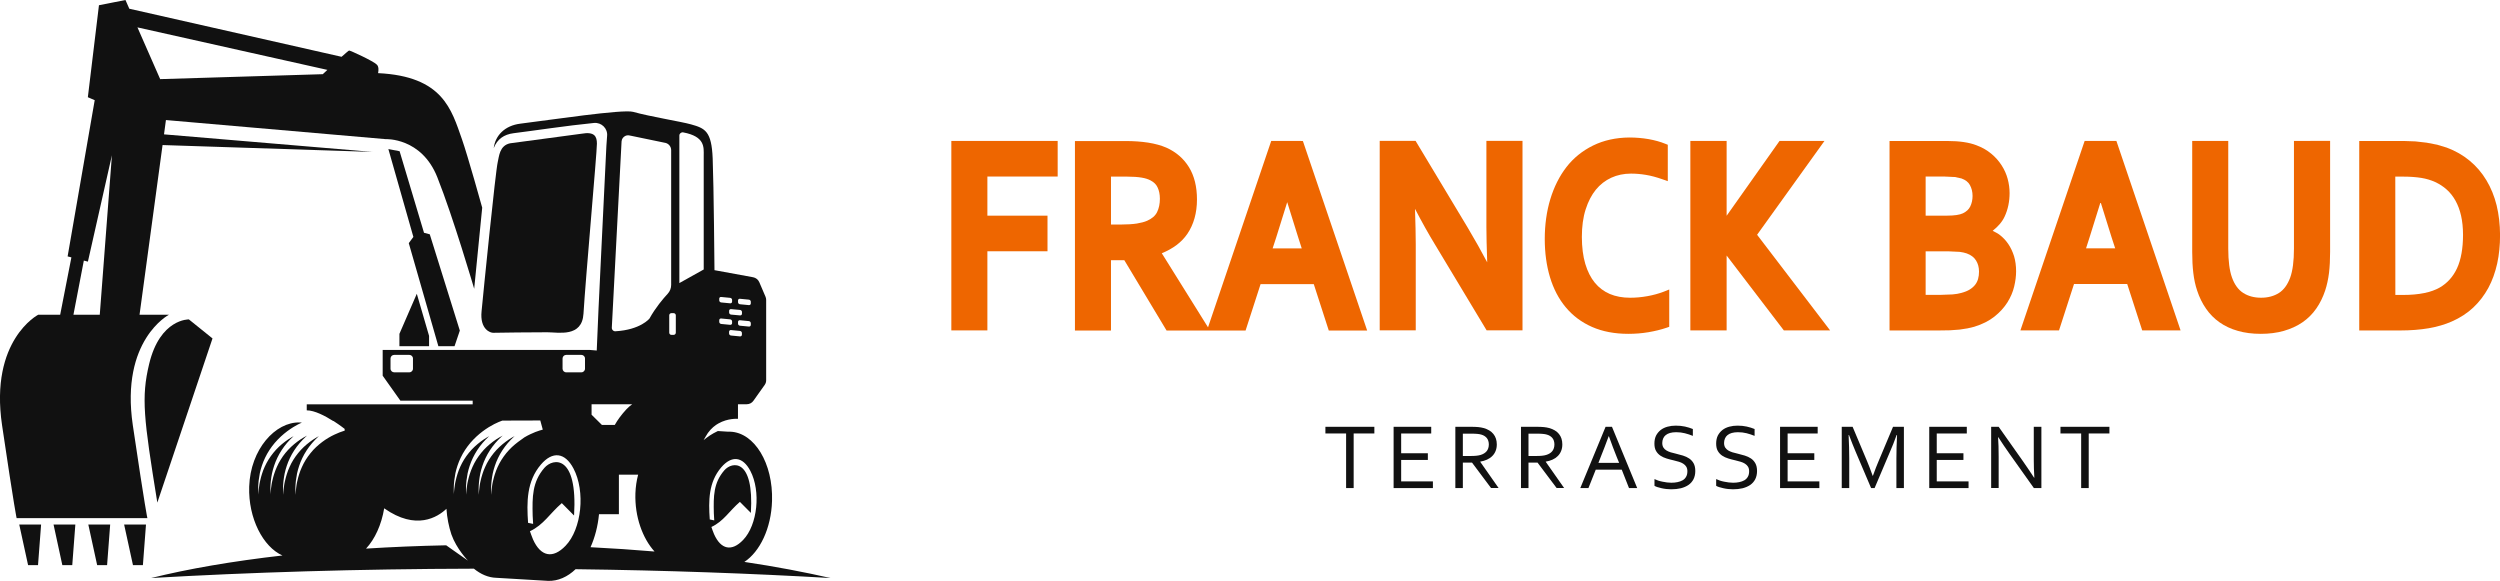 <svg xmlns="http://www.w3.org/2000/svg" width="430" height="100" viewBox="0 0 430 100">
<path fill="#111111" d="M128.03,96.65c2.67-1.76,4.62-5.77,4.76-10.49c0.2-6.45-3.02-11.77-7.2-11.91c-0.12,0-0.25,0-0.37,0
l-1.75-0.11c-0.05,0.02-0.09,0.05-0.14,0.07c-0.21,0.1-0.42,0.21-0.62,0.32c-0.41,0.23-0.81,0.49-1.19,0.78
c-0.17,0.13-0.34,0.26-0.5,0.4l0.33-0.58c0.5-0.93,1.15-1.59,1.82-2.05c0.12-0.08,0.25-0.16,0.37-0.23
c1.68-0.96,3.39-0.81,3.39-0.81v-0.72v-0.37v-1.42h1.51c0.46,0,0.89-0.22,1.15-0.6l1.94-2.73c0.17-0.24,0.25-0.51,0.25-0.8v-2.49
V51.58c0-0.19-0.04-0.37-0.11-0.54l-1.08-2.52c-0.19-0.43-0.58-0.74-1.04-0.83l-6.66-1.22c0,0-0.12-14.57-0.31-19.24
c-0.19-4.67-1.3-5.16-3.73-5.84c-1.77-0.49-7.03-1.33-9.95-2.15c-1.76-0.5-14.42,1.42-19.4,2.03c-2.67,0.33-4.32,2.03-4.58,4.21
c0.61-1.57,1.78-2.36,3.43-2.57c3.1-0.38,9.22-1.31,13.81-1.76c1.3-0.13,2.4,0.96,2.26,2.25c-0.05,0.49-0.09,1.05-0.12,1.69
c-0.24,5.55-1.48,29.64-1.66,35.2l-1.2-0.1H65.82v4.43l3.05,4.3H81.3v0.62h-12h-0.2h-1.33H52.76v1.04c1.35,0,3.17,0.96,4.54,1.83
h0.06c1.12,0.72,1.92,1.36,1.92,1.36v0.31c-0.06,0.02-0.13,0.04-0.21,0.06c-0.38,0.12-0.94,0.32-1.58,0.63
c-0.32,0.15-0.66,0.33-1.01,0.54c-0.35,0.21-0.71,0.44-1.06,0.71c-0.18,0.13-0.35,0.28-0.53,0.42c-0.17,0.15-0.35,0.3-0.52,0.46
c-0.34,0.32-0.67,0.67-0.96,1.04c-0.3,0.37-0.58,0.76-0.83,1.16c-0.25,0.4-0.46,0.81-0.65,1.23s-0.35,0.82-0.47,1.22
c-0.13,0.4-0.23,0.78-0.31,1.14c-0.02,0.09-0.04,0.18-0.06,0.26c-0.02,0.08-0.03,0.17-0.05,0.25c-0.01,0.08-0.03,0.16-0.04,0.24
c-0.01,0.08-0.02,0.15-0.03,0.23c-0.03,0.15-0.04,0.29-0.05,0.41c-0.02,0.13-0.03,0.25-0.04,0.35c-0.02,0.21-0.03,0.38-0.04,0.5
c-0.01,0.12-0.01,0.18-0.01,0.18s0-0.06-0.01-0.18c-0.01-0.12-0.01-0.28-0.01-0.5c0-0.11,0-0.23,0-0.36c0-0.13,0-0.27,0.01-0.42
c0-0.08,0.01-0.15,0.01-0.23c0-0.08,0.01-0.16,0.02-0.25s0.01-0.17,0.02-0.26c0.01-0.09,0.02-0.18,0.03-0.27
c0.05-0.37,0.11-0.77,0.19-1.19c0.09-0.42,0.21-0.86,0.36-1.31c0.15-0.45,0.33-0.91,0.55-1.36c0.21-0.45,0.47-0.9,0.75-1.33
c0.28-0.43,0.59-0.84,0.92-1.23c0.16-0.19,0.33-0.38,0.51-0.56c0.17-0.18,0.35-0.35,0.53-0.52c0.05-0.05,0.1-0.1,0.16-0.14
c-0.17,0.09-0.34,0.18-0.51,0.29c-0.35,0.21-0.71,0.44-1.06,0.71c-0.18,0.13-0.35,0.28-0.53,0.42c-0.17,0.15-0.35,0.3-0.52,0.46
c-0.34,0.32-0.66,0.67-0.96,1.04c-0.3,0.37-0.58,0.76-0.83,1.16c-0.25,0.4-0.47,0.81-0.65,1.23c-0.19,0.41-0.35,0.82-0.47,1.22
c-0.13,0.4-0.23,0.78-0.31,1.14c-0.02,0.09-0.04,0.18-0.06,0.26c-0.02,0.08-0.03,0.17-0.05,0.25c-0.01,0.08-0.03,0.16-0.04,0.24
c-0.01,0.08-0.02,0.15-0.03,0.23c-0.03,0.15-0.04,0.29-0.06,0.42c-0.02,0.13-0.03,0.25-0.04,0.35c-0.02,0.21-0.03,0.38-0.04,0.5
s-0.01,0.18-0.01,0.18s0-0.06-0.01-0.18c-0.01-0.12-0.01-0.28-0.01-0.5c0-0.11,0-0.23,0-0.36c0-0.13,0-0.27,0.01-0.42
c0-0.08,0.01-0.15,0.01-0.23c0-0.08,0.01-0.16,0.02-0.25c0.01-0.08,0.01-0.17,0.02-0.26c0.01-0.09,0.02-0.18,0.03-0.27
c0.04-0.37,0.11-0.77,0.19-1.19c0.09-0.42,0.21-0.86,0.36-1.31c0.15-0.45,0.33-0.91,0.55-1.36c0.21-0.45,0.47-0.9,0.75-1.33
c0.28-0.43,0.59-0.84,0.92-1.23c0.16-0.19,0.33-0.38,0.51-0.56c0.17-0.18,0.35-0.35,0.53-0.52c0.07-0.07,0.15-0.14,0.23-0.21
c-0.21,0.11-0.42,0.22-0.63,0.35c-0.35,0.21-0.71,0.44-1.06,0.71c-0.18,0.13-0.35,0.28-0.53,0.42c-0.17,0.15-0.35,0.3-0.52,0.46
c-0.34,0.32-0.67,0.67-0.97,1.04c-0.3,0.37-0.58,0.76-0.82,1.16c-0.25,0.4-0.47,0.81-0.65,1.23c-0.19,0.41-0.34,0.82-0.47,1.22
c-0.13,0.4-0.23,0.78-0.31,1.14c-0.02,0.09-0.04,0.18-0.06,0.26c-0.02,0.08-0.03,0.17-0.05,0.25c-0.01,0.08-0.03,0.16-0.04,0.24
c-0.01,0.08-0.02,0.15-0.03,0.23c-0.03,0.15-0.04,0.29-0.06,0.41c-0.02,0.13-0.03,0.25-0.04,0.35c-0.02,0.21-0.03,0.38-0.04,0.5
c-0.01,0.12-0.01,0.18-0.01,0.18s0-0.06,0-0.18c-0.01-0.12-0.01-0.28-0.01-0.5c0-0.11,0-0.23,0-0.36c0-0.13,0-0.27,0.01-0.42
c0-0.08,0.01-0.15,0.01-0.23c0-0.08,0.01-0.16,0.02-0.25c0.01-0.08,0.01-0.17,0.02-0.26c0.01-0.09,0.02-0.18,0.03-0.27
c0.04-0.37,0.1-0.77,0.19-1.19c0.09-0.42,0.21-0.86,0.36-1.31c0.15-0.45,0.33-0.9,0.55-1.36c0.21-0.45,0.47-0.9,0.75-1.33
s0.59-0.84,0.92-1.23c0.16-0.19,0.34-0.38,0.51-0.56c0.17-0.18,0.35-0.35,0.53-0.52c0.03-0.03,0.07-0.06,0.1-0.09
c-0.14,0.08-0.28,0.16-0.42,0.24c-0.35,0.21-0.71,0.44-1.06,0.71c-0.18,0.13-0.36,0.28-0.53,0.42c-0.17,0.15-0.35,0.3-0.52,0.46
c-0.34,0.32-0.66,0.67-0.96,1.04c-0.3,0.37-0.58,0.76-0.83,1.16c-0.25,0.4-0.46,0.81-0.65,1.22c-0.19,0.41-0.35,0.82-0.47,1.22
c-0.13,0.4-0.23,0.78-0.31,1.14c-0.02,0.09-0.04,0.18-0.06,0.26c-0.02,0.08-0.03,0.17-0.05,0.25c-0.01,0.08-0.03,0.16-0.04,0.24
c-0.01,0.08-0.02,0.15-0.03,0.23c-0.03,0.15-0.04,0.29-0.06,0.41c-0.02,0.13-0.03,0.25-0.04,0.36c-0.02,0.21-0.03,0.38-0.04,0.5
c-0.01,0.12-0.01,0.18-0.01,0.18s0-0.06-0.01-0.18c-0.01-0.12-0.01-0.28-0.01-0.5c0-0.11,0-0.23,0-0.36c0-0.13,0-0.27,0.01-0.42
c0-0.08,0.01-0.15,0.01-0.23c0-0.08,0.01-0.16,0.02-0.25c0-0.08,0.01-0.17,0.02-0.26c0.01-0.09,0.02-0.18,0.03-0.27
c0.05-0.37,0.11-0.77,0.19-1.19c0.09-0.42,0.21-0.86,0.36-1.31c0.15-0.45,0.33-0.9,0.55-1.36c0.21-0.45,0.47-0.9,0.75-1.33
c0.28-0.43,0.59-0.84,0.92-1.23c0.16-0.19,0.33-0.38,0.51-0.56c0.17-0.18,0.35-0.35,0.53-0.52c0.36-0.33,0.72-0.63,1.08-0.9
c0.36-0.27,0.71-0.5,1.04-0.71c0.57-0.35,1.08-0.61,1.49-0.79l-0.36-0.02c-4.18-0.13-8.5,4.61-8.7,11.05
c-0.17,5.45,2.4,10.36,5.72,11.83c-8.58,0.98-16.24,2.3-22.59,3.88c16.92-0.98,35.7-1.56,55.52-1.61
c1.17,0.96,2.48,1.53,3.84,1.57l8.64,0.51c0.09,0.01,0.19,0.01,0.28,0.02c1.72,0.05,3.35-0.69,4.73-2.01
c15.53,0.2,30.3,0.73,43.86,1.52C138.44,98.42,133.48,97.46,128.03,96.65z M127.61,57.57c0,0.18-0.15,0.31-0.33,0.29l-1.55-0.15
c-0.18-0.02-0.33-0.17-0.33-0.35v-0.3c0-0.18,0.15-0.31,0.33-0.29l1.55,0.15c0.18,0.02,0.33,0.18,0.33,0.35V57.57z M129.14,55.88
c0,0.18-0.15,0.31-0.33,0.29l-1.55-0.15c-0.18-0.02-0.32-0.17-0.32-0.35v-0.3c0-0.18,0.15-0.31,0.32-0.29l1.55,0.15
c0.18,0.02,0.33,0.18,0.33,0.35V55.88z M125.74,54.11c-0.18-0.02-0.33-0.17-0.33-0.35v-0.3c0-0.18,0.15-0.31,0.33-0.29l1.55,0.14
c0.18,0.02,0.33,0.17,0.33,0.35v0.3c0,0.18-0.15,0.31-0.33,0.29L125.74,54.11z M126.94,51.68c0-0.18,0.15-0.31,0.32-0.29
l1.55,0.15c0.18,0.02,0.33,0.17,0.33,0.35v0.3c0,0.18-0.15,0.31-0.33,0.29l-1.55-0.15c-0.18-0.02-0.32-0.18-0.32-0.35V51.68z
 M123.71,51.37c0-0.18,0.14-0.31,0.33-0.29l1.55,0.15c0.18,0.02,0.33,0.17,0.33,0.35v0.3c0,0.18-0.15,0.31-0.33,0.29l-1.55-0.15
c-0.18-0.02-0.33-0.17-0.33-0.35V51.37z M123.71,55.07c0-0.18,0.14-0.31,0.33-0.29l1.55,0.15c0.18,0.02,0.33,0.17,0.33,0.35v0.3
c0,0.18-0.15,0.31-0.33,0.29l-1.55-0.15c-0.18-0.02-0.33-0.18-0.33-0.35V55.07z M71.03,63.42c0,0.34-0.28,0.62-0.63,0.62h-2.6
c-0.34,0-0.63-0.28-0.63-0.62v-1.76c0-0.34,0.28-0.62,0.63-0.62h2.6c0.35,0,0.63,0.28,0.63,0.62V63.42z M62.96,94.36
c1.52-1.64,2.65-4.09,3.12-6.93c5.5,3.87,9.19,1.52,10.71,0.08c0.1,1.55,0.4,3.04,0.85,4.41c0.89,2.51,2.85,4.51,2.85,4.51
l-3.75-2.64C72,93.89,67.4,94.08,62.96,94.36z M89.1,76.02c-0.18,0.13-0.35,0.28-0.53,0.42c-0.17,0.15-0.35,0.3-0.52,0.46
c-0.34,0.32-0.66,0.67-0.97,1.04c-0.3,0.37-0.58,0.76-0.83,1.16c-0.25,0.4-0.47,0.81-0.66,1.23c-0.19,0.41-0.34,0.82-0.47,1.22
c-0.13,0.4-0.23,0.78-0.31,1.14c-0.02,0.09-0.04,0.18-0.06,0.26c-0.02,0.08-0.03,0.17-0.05,0.25c-0.01,0.08-0.03,0.16-0.04,0.24
c-0.01,0.08-0.02,0.15-0.03,0.23c-0.03,0.15-0.04,0.29-0.05,0.41c-0.02,0.13-0.03,0.25-0.04,0.35c-0.02,0.21-0.03,0.38-0.04,0.5
s-0.01,0.18-0.01,0.18s0-0.06-0.01-0.18c-0.01-0.12-0.01-0.28-0.01-0.5c0-0.11,0-0.23,0-0.36c0-0.13,0-0.27,0.01-0.42
c0-0.08,0.01-0.15,0.01-0.23c0-0.08,0.01-0.16,0.02-0.25c0.01-0.08,0.01-0.17,0.02-0.26c0.01-0.09,0.02-0.18,0.03-0.27
c0.04-0.37,0.11-0.77,0.19-1.19c0.09-0.42,0.21-0.86,0.36-1.31c0.15-0.45,0.33-0.91,0.55-1.36c0.21-0.45,0.47-0.9,0.75-1.33
c0.28-0.43,0.59-0.84,0.92-1.23c0.16-0.19,0.33-0.38,0.51-0.56c0.17-0.18,0.35-0.35,0.53-0.52c0.05-0.05,0.1-0.1,0.15-0.14
c-0.17,0.09-0.34,0.18-0.51,0.29c-0.35,0.21-0.71,0.44-1.06,0.71c-0.18,0.13-0.35,0.28-0.53,0.42c-0.17,0.15-0.35,0.3-0.52,0.46
c-0.34,0.32-0.67,0.67-0.97,1.04c-0.3,0.37-0.58,0.76-0.83,1.16c-0.25,0.4-0.47,0.81-0.65,1.23c-0.19,0.41-0.35,0.82-0.47,1.22
c-0.13,0.4-0.23,0.78-0.31,1.14c-0.02,0.09-0.04,0.18-0.06,0.26c-0.02,0.08-0.03,0.17-0.05,0.25c-0.01,0.08-0.03,0.16-0.04,0.24
c-0.01,0.08-0.02,0.15-0.03,0.23c-0.03,0.15-0.04,0.29-0.05,0.42c-0.02,0.13-0.03,0.25-0.04,0.35c-0.02,0.21-0.03,0.38-0.04,0.5
s-0.01,0.18-0.01,0.18s0-0.06-0.01-0.18c-0.01-0.12-0.01-0.28-0.01-0.5c0-0.11,0-0.23,0-0.36c0-0.13,0-0.27,0.01-0.42
c0-0.08,0.01-0.15,0.01-0.23c0-0.08,0.01-0.16,0.02-0.25c0.01-0.08,0.01-0.17,0.02-0.26c0.01-0.09,0.02-0.18,0.03-0.27
c0.05-0.37,0.1-0.77,0.19-1.19c0.09-0.42,0.21-0.86,0.36-1.31c0.15-0.45,0.33-0.91,0.55-1.36c0.21-0.45,0.47-0.9,0.75-1.33
c0.28-0.43,0.59-0.84,0.92-1.23c0.16-0.19,0.33-0.38,0.51-0.56c0.17-0.18,0.35-0.35,0.53-0.52c0.07-0.07,0.15-0.14,0.23-0.21
c-0.21,0.11-0.42,0.22-0.63,0.35c-0.35,0.21-0.71,0.44-1.06,0.71c-0.18,0.13-0.35,0.28-0.53,0.42c-0.17,0.15-0.35,0.3-0.52,0.46
c-0.34,0.32-0.67,0.67-0.96,1.04c-0.3,0.37-0.58,0.76-0.83,1.16c-0.25,0.4-0.46,0.81-0.65,1.23c-0.19,0.41-0.34,0.82-0.47,1.22
c-0.13,0.4-0.23,0.78-0.31,1.14c-0.02,0.09-0.04,0.18-0.06,0.26c-0.02,0.08-0.03,0.17-0.05,0.25c-0.01,0.08-0.03,0.16-0.04,0.24
c-0.01,0.08-0.02,0.15-0.03,0.23c-0.03,0.15-0.04,0.29-0.06,0.41c-0.02,0.13-0.03,0.25-0.04,0.35c-0.02,0.21-0.03,0.38-0.04,0.5
s-0.01,0.18-0.01,0.18s0-0.06-0.01-0.18c-0.01-0.12-0.01-0.28-0.01-0.5c0-0.11,0-0.23,0-0.36c0-0.13,0-0.27,0.01-0.42
c0-0.08,0.01-0.15,0.01-0.23c0-0.08,0.01-0.16,0.02-0.25c0.01-0.08,0.01-0.17,0.02-0.26c0.01-0.09,0.02-0.18,0.03-0.27
c0.05-0.37,0.11-0.77,0.19-1.19c0.09-0.42,0.21-0.86,0.36-1.31c0.15-0.45,0.33-0.9,0.55-1.36c0.22-0.45,0.47-0.9,0.75-1.33
c0.28-0.43,0.59-0.84,0.92-1.23c0.16-0.19,0.33-0.38,0.51-0.56c0.17-0.18,0.35-0.35,0.53-0.52c0.03-0.03,0.07-0.06,0.1-0.09
c-0.14,0.08-0.28,0.16-0.42,0.24c-0.35,0.21-0.71,0.44-1.06,0.71c-0.18,0.13-0.35,0.28-0.53,0.42c-0.17,0.15-0.35,0.3-0.52,0.46
c-0.34,0.32-0.67,0.67-0.97,1.04c-0.3,0.37-0.58,0.76-0.83,1.16c-0.25,0.4-0.46,0.81-0.65,1.22c-0.19,0.41-0.34,0.82-0.47,1.22
c-0.13,0.4-0.23,0.78-0.31,1.14c-0.02,0.09-0.04,0.18-0.06,0.26c-0.02,0.08-0.03,0.17-0.05,0.25c-0.01,0.08-0.03,0.16-0.04,0.24
s-0.02,0.15-0.03,0.23c-0.03,0.15-0.04,0.29-0.06,0.41c-0.02,0.13-0.03,0.25-0.04,0.36c-0.02,0.21-0.03,0.38-0.04,0.5
c-0.01,0.12-0.01,0.18-0.01,0.18s0-0.06,0-0.18c-0.01-0.12-0.01-0.28-0.01-0.5c0-0.11,0-0.23,0-0.36c0-0.13,0-0.27,0.01-0.42
c0-0.08,0.01-0.15,0.01-0.23c0-0.08,0.01-0.16,0.02-0.25c0.01-0.08,0.01-0.17,0.02-0.26c0.01-0.09,0.02-0.18,0.03-0.27
c0.05-0.37,0.11-0.77,0.19-1.19c0.09-0.42,0.21-0.86,0.36-1.31c0.15-0.45,0.33-0.9,0.55-1.36c0.21-0.45,0.47-0.9,0.75-1.33
c0.28-0.43,0.59-0.84,0.92-1.23c0.16-0.19,0.33-0.38,0.51-0.56c0.17-0.18,0.35-0.35,0.53-0.52c0.36-0.33,0.72-0.63,1.08-0.9
c0.36-0.27,0.71-0.5,1.04-0.71c0.67-0.41,1.26-0.7,1.69-0.88c0.21-0.09,0.39-0.16,0.51-0.2c0.06-0.02,0.11-0.04,0.14-0.05
l6.52-0.02l0.43,1.58c0,0,0,0-0.01,0c0,0,0,0-0.01,0s-0.01,0-0.01,0c-0.02,0.01-0.06,0.01-0.11,0.03
c-0.1,0.03-0.25,0.07-0.44,0.13c-0.39,0.12-0.94,0.32-1.58,0.63c-0.32,0.15-0.66,0.33-1.01,0.54
C89.82,75.51,89.46,75.75,89.1,76.02z M97.27,93.88c-2.19,2.28-4.28,1.86-5.6-1.12c-0.22-0.5-0.38-1.03-0.52-1.39
c2.36-1.1,3.4-3.04,5.48-4.83l2.11,2.13c0.65-10.56-3.61-9.92-5.11-8.19c-2.08,2.42-2.09,4.95-2.01,8.23
c0.01,0.46,0.05,0.93,0.08,1.4c-0.11-0.01-0.76-0.17-0.87-0.18c-0.25-3.6-0.25-7.14,2.2-10.02c2.01-2.36,4.15-2.1,5.61,0.67
C100.72,84.51,100.05,91.01,97.27,93.88z M100.62,63.42c0,0.34-0.28,0.62-0.63,0.62h-2.6c-0.35,0-0.63-0.28-0.63-0.62v-1.76
c0-0.34,0.28-0.62,0.63-0.62h2.6c0.35,0,0.63,0.28,0.63,0.62V63.42z M101.76,69.53h6.98c-0.37,0.26-0.71,0.55-1.01,0.88
c-0.85,0.92-1.5,1.81-1.99,2.68h-2.21l-1.78-1.76V69.53z M101.57,94.12c0.75-1.67,1.26-3.6,1.46-5.68h3.42v-6.8h3.31
c-0.27,1.01-0.43,2.09-0.47,3.22c-0.13,4.01,1.23,7.73,3.29,10C109.03,94.56,105.35,94.31,101.57,94.12z M111.71,54.79
c0,0-1.53,1.94-5.86,2.19c-0.03,0-0.05,0-0.07,0c-0.09-0.01-0.17-0.03-0.24-0.07c-0.19-0.1-0.32-0.31-0.31-0.54l1.68-32.05
c0.03-0.43,0.29-0.77,0.64-0.94c0.25-0.12,0.53-0.14,0.82-0.06l0.21,0.04l5.94,1.23c0.55,0.17,0.92,0.67,0.92,1.24v23.18
c0,0.56-0.21,1.1-0.6,1.52C114.08,51.35,112.75,52.91,111.71,54.79z M116.24,57.22c0,0.21-0.17,0.38-0.38,0.38h-0.37
c-0.21,0-0.38-0.17-0.38-0.38v-2.99c0-0.21,0.17-0.37,0.38-0.37h0.37c0.21,0,0.38,0.17,0.38,0.37V57.22z M116.85,23.31
c0-0.34,0.32-0.6,0.66-0.54c3.77,0.71,3.54,2.55,3.53,3.99c-0.01,1.42,0,5.7,0,5.7v13.89l-4.19,2.34V23.31z M122.82,91.88
c-0.2-0.44-0.34-0.92-0.46-1.24c2.1-0.98,3.04-2.71,4.9-4.32l1.89,1.9c0.58-9.44-3.23-8.87-4.57-7.32
c-1.86,2.16-1.87,4.43-1.8,7.36c0.01,0.42,0.04,0.83,0.07,1.25c-0.1-0.01-0.68-0.16-0.77-0.16c-0.23-3.22-0.22-6.39,1.97-8.96
c1.8-2.11,3.71-1.88,5.01,0.6c1.84,3.5,1.24,9.31-1.24,11.88C125.87,94.91,124,94.54,122.82,91.88z"/>
<path fill="#111111" d="M84.87,57.24c0.5-0.03,7.34-0.09,9.27-0.09c1.93,0,5.98,0.92,6.22-3.2c0.35-5.88,2.31-27.7,2.31-29.24
c0-1.25-0.42-2.11-2.64-1.71l-12.31,1.65c-1.81,0.4-1.87,2.23-2.11,3.23c-0.39,1.64-2.44,22.11-2.78,25.66
C82.51,56.67,84.37,57.28,84.87,57.24z"/>
<path fill="#111111" d="M78.18,59.55l0.91-2.69L73.92,40.3l-0.99-0.26l-4.2-14.03l-1.93-0.37l4.3,15.11l-0.79,1.07l5.09,17.73
L78.18,59.55z"/>
<path fill="#111111" d="M68.7,59.55h5.1v-1.78l-2.11-7.24l-2.99,6.89L68.7,59.55z"/>
<path fill="#111111" d="M29.05,54.14H24l3.96-29.19l36.12,1.18l-35.87-3.02l0.33-2.46l37.76,3.28c0,0,6.19-0.33,8.92,6.56
c2.74,6.89,6.34,19.18,6.34,19.18l1.38-13.95c0,0-2.47-8.89-3.49-11.79c-1.8-5.08-3.25-10.81-14.42-11.35
c0.1-0.5,0.13-1.12-0.21-1.46c-0.62-0.63-4.55-2.43-4.77-2.43c-0.07,0-0.6,0.46-1.3,1.08L22.24,1.5L21.58,0l-4.56,0.9
l-1.91,15.82l1.18,0.51L11.63,44.1l0.65,0.17l-1.93,9.87H6.56c0,0-8.36,4.35-6.21,18.97c2.16,14.62,2.51,16.01,2.51,16.01h22.49
c0,0-0.35-1.39-2.51-16.01C20.69,58.49,29.05,54.14,29.05,54.14z M56.31,12.02c-0.31,0.28-0.58,0.54-0.79,0.74l-27.97,0.85
l-3.91-8.9L56.31,12.02z M17.16,54.14h-4.53l1.79-9.32l0.7,0.18l4.13-18.3L17.16,54.14z"/>
<path fill="#111111" d="M4.83,97.2h1.71l0.53-6.98H3.31L4.83,97.2z"/>
<path fill="#111111" d="M10.72,97.2h1.71l0.53-6.98H9.21L10.72,97.2z"/>
<path fill="#111111" d="M16.71,97.2h1.71l0.53-6.98h-3.76L16.71,97.2z"/>
<path fill="#111111" d="M22.87,97.2h1.71l0.53-6.98h-3.76L22.87,97.2z"/>
<path fill="#111111" d="M25.66,62.58c-1.39,5.79-0.95,9.31,1.4,23.87l9.49-28.24l-4.06-3.27C32.5,54.93,27.53,54.8,25.66,62.58z"/>
<path fill="#EE6600" d="M163.63,24.24v32.59h6.2c0,0,0-12.4,0-13.61c1.19,0,10.34,0,10.34,0v-6.13c0,0-9.15,0-10.34,0c0-1.02,0-5.69,0-6.72c1.21,0,12.09,0,12.09,0v-6.13h-0.68H163.63z"/>
<path fill="#EE6600" d="M223.61,24.24h-4.96L207.78,56.3c-1.47-2.36-7.36-11.8-7.95-12.74c1.91-0.78,3.4-1.88,4.39-3.33
c1.1-1.62,1.66-3.62,1.66-5.92c0-2.2-0.46-4.06-1.37-5.54c-0.91-1.49-2.23-2.63-3.91-3.38c-0.88-0.38-1.93-0.67-3.13-0.86
c-1.19-0.18-2.47-0.27-3.83-0.27h-8.07h-0.68v32.59h6.2c0,0,0-10.9,0-12.1c0.74,0,1.82,0,2.29,0c0.38,0.62,7.27,12.1,7.27,12.1
h6.96h0.51h6.12c0,0,2.31-7.15,2.58-7.98c0.85,0,8.3,0,9.15,0c0.27,0.83,2.58,7.98,2.58,7.98h6.6l-11.05-32.59L223.61,24.24z
 M199.5,34.19c0,0.87-0.16,1.65-0.49,2.31c-0.31,0.62-0.87,1.1-1.7,1.47c-0.47,0.21-1.07,0.36-1.78,0.48
c-0.74,0.11-1.65,0.17-2.72,0.17c0,0-1.03,0-1.72,0c0-1.08,0-7.16,0-8.24c0.88,0,2.79,0,2.79,0c0.98,0,1.82,0.06,2.48,0.17
c0.62,0.1,1.14,0.27,1.53,0.48c0.59,0.31,0.99,0.7,1.22,1.22C199.37,32.79,199.5,33.45,199.5,34.19z M223.9,42.73
c-1.17,0-3.84,0-5.01,0c0.26-0.82,0.62-1.9,0.62-1.9s1.17-3.76,1.89-6.06c0.72,2.31,1.89,6.06,1.89,6.06S223.63,41.9,223.9,42.73
z"/>
<path fill="#EE6600" d="M219.5,40.81"/>
<path fill="#EE6600" d="M255.66,24.24v14.82c0,1.39,0.05,3.42,0.14,6.06c-0.97-1.85-2.1-3.86-3.39-6.03l-8.93-14.86h-6.17v32.59
h6.2V42c0-1.55-0.05-3.59-0.13-6.08c1.19,2.28,2.35,4.36,3.47,6.19l8.85,14.71h6.17V24.23h-0.68h-5.52V24.24z"/>
<path fill="#EE6600" d="M283.35,50.94c-1,0.18-1.99,0.27-2.97,0.27c-1.31,0-2.49-0.22-3.5-0.65c-1-0.43-1.86-1.07-2.56-1.92
c-0.71-0.86-1.26-1.95-1.65-3.25c-0.39-1.32-0.59-2.88-0.59-4.64c0-1.77,0.21-3.37,0.65-4.73c0.43-1.35,1.02-2.49,1.76-3.4
c0.73-0.89,1.62-1.58,2.64-2.05c1.03-0.47,2.17-0.71,3.39-0.71c0.83,0,1.7,0.07,2.58,0.22c0.87,0.14,1.83,0.4,2.85,0.76
l0.91,0.32V24.9l-0.43-0.17c-0.85-0.35-1.82-0.61-2.86-0.8c-1.05-0.18-2.17-0.28-3.33-0.28c-2.3,0.02-4.4,0.48-6.23,1.38
c-1.83,0.9-3.38,2.15-4.59,3.72c-1.2,1.55-2.13,3.41-2.77,5.52c-0.63,2.09-0.95,4.39-0.95,6.83c0,2.37,0.3,4.58,0.89,6.55
c0.6,2,1.5,3.75,2.71,5.19c1.21,1.46,2.73,2.6,4.53,3.39c1.79,0.79,3.89,1.19,6.24,1.19c1.18,0,2.34-0.09,3.46-0.28
c1.11-0.19,2.16-0.44,3.12-0.77l0.46-0.16v-6.42l-0.92,0.37C285.3,50.5,284.36,50.76,283.35,50.94z"/>
<path fill="#EE6600" d="M313.81,24.24h-1.32h-6.41c0,0-7.29,10.31-9.1,12.87c0-2.97,0-12.87,0-12.87h-6.24v32.59h6.24
c0,0,0-10.03,0-12.88c1.83,2.39,9.84,12.88,9.84,12.88h7.96c0,0-11.99-15.7-12.56-16.45C302.77,39.63,313.81,24.24,313.81,24.24z
"/>
<path fill="#EE6600" d="M345.42,41.96c-0.43-0.63-0.95-1.17-1.56-1.63c-0.34-0.25-0.74-0.42-1.12-0.63
c0.89-0.71,1.63-1.51,2.07-2.48c0.56-1.21,0.84-2.56,0.84-4c0-0.82-0.11-1.64-0.33-2.45c-0.22-0.82-0.57-1.6-1.04-2.33
c-0.47-0.73-1.06-1.41-1.78-2c-0.72-0.6-1.58-1.09-2.54-1.45c-1.28-0.5-2.97-0.74-5.02-0.74H325v32.59h8.41l2-0.03l1.64-0.12
l1.36-0.21l1.14-0.27c1.4-0.43,2.57-1.02,3.5-1.76c0.92-0.73,1.66-1.55,2.22-2.43c0.55-0.88,0.95-1.8,1.17-2.74
c0.22-0.92,0.33-1.8,0.33-2.61c0-0.95-0.12-1.82-0.35-2.6C346.17,43.29,345.84,42.58,345.42,41.96z M338.88,35.52
c-0.25,0.5-0.66,0.88-1.26,1.17c-0.55,0.26-1.46,0.4-2.68,0.4c0,0-2.76,0-3.73,0c0-1.02,0-5.69,0-6.72c0.94,0,3.33,0,3.33,0
l1.71,0.08l1.11,0.24c0.7,0.25,1.19,0.63,1.46,1.13c0.3,0.54,0.46,1.17,0.46,1.88C339.28,34.37,339.14,34.99,338.88,35.52z
 M331.21,43.23c0.99,0,3.95,0,3.95,0l1.91,0.09c0.46,0.06,0.87,0.15,1.21,0.27c0.74,0.27,1.26,0.67,1.59,1.2
c0.35,0.55,0.52,1.19,0.52,1.94c0,0.44-0.05,0.85-0.16,1.24c-0.1,0.36-0.26,0.69-0.49,0.99c-0.23,0.3-0.54,0.58-0.92,0.82
c-0.39,0.25-0.89,0.45-1.5,0.61c-0.41,0.12-0.91,0.2-1.47,0.25l-2.13,0.08c0,0-1.67,0-2.51,0
C331.21,49.65,331.21,44.28,331.21,43.23z"/>
<path fill="#EE6600" d="M363.52,24.24h-4.96l-11.05,32.59h6.64c0,0,2.31-7.15,2.58-7.98c0.85,0,8.3,0,9.15,0
c0.27,0.83,2.58,7.98,2.58,7.98h6.6l-11.04-32.59H363.52z M359.41,40.81c0,0,1.17-3.76,1.89-6.06c0.72,2.31,1.89,6.06,1.89,6.06
s0.35,1.08,0.62,1.9c-1.17,0-3.84,0-5.01,0C359.07,41.9,359.41,40.81,359.41,40.81z"/>
<path fill="#EE6600" d="M394.56,24.24v18.54c0,2.12-0.22,3.78-0.64,4.95c-0.45,1.23-1.11,2.13-1.94,2.66
c-0.85,0.54-1.89,0.82-3.07,0.82c-1.18,0-2.21-0.27-3.07-0.82c-0.84-0.53-1.5-1.43-1.94-2.66c-0.42-1.16-0.64-2.83-0.64-4.95
V24.24h-6.2v19.08c0,1.33,0.06,2.56,0.19,3.63c0.13,1.1,0.35,2.12,0.66,3.03c0.37,1.14,0.89,2.19,1.52,3.1
c0.64,0.93,1.42,1.72,2.33,2.36c0.91,0.64,1.97,1.14,3.15,1.47c1.17,0.34,2.5,0.51,3.95,0.51c1.44,0,2.78-0.17,3.96-0.51
c1.19-0.34,2.27-0.83,3.2-1.47c0.93-0.64,1.73-1.43,2.38-2.37c0.64-0.91,1.15-1.96,1.53-3.1c0.3-0.91,0.52-1.92,0.66-3.02
c0.13-1.08,0.19-2.3,0.19-3.63V24.23h-0.68L394.56,24.24z"/>
<path fill="#EE6600" d="M429.42,35.32c-0.39-1.57-0.98-3.02-1.75-4.3c-0.77-1.29-1.74-2.43-2.88-3.37
c-1.14-0.95-2.47-1.71-3.95-2.26l-1.65-0.5l-1.82-0.35l-1.93-0.22l-1.94-0.07h-7.03h-0.68v32.59h7c1.82,0,3.48-0.13,4.94-0.38
c1.48-0.26,2.82-0.65,3.99-1.17c1.41-0.62,2.66-1.43,3.69-2.4c1.04-0.98,1.9-2.11,2.59-3.38c0.68-1.26,1.18-2.67,1.52-4.2
c0.33-1.51,0.49-3.15,0.49-4.87C430,38.6,429.8,36.89,429.42,35.32z M411.99,30.38c0.64,0,1.47,0,1.47,0
c1.1,0,2.11,0.08,3.01,0.22c0.86,0.14,1.65,0.38,2.36,0.7c0.74,0.34,1.42,0.78,2.01,1.31c0.58,0.52,1.09,1.16,1.5,1.9
c0.41,0.74,0.74,1.6,0.96,2.57c0.22,0.97,0.34,2.09,0.34,3.31c0,2.33-0.35,4.27-1.03,5.75c-0.67,1.44-1.66,2.55-2.95,3.3
c-1.49,0.86-3.62,1.29-6.33,1.29c0,0-0.74,0-1.33,0C411.99,49.48,411.99,31.59,411.99,30.38z"/>
<path fill="#111111" d="M232.82,83.95h-1.29v-9.39h-3.56v-1.15h8.42v1.15h-3.56V83.95z"/>
<path fill="#111111" d="M240.99,82.8h5.47v1.15h-6.76V73.41h6.47v1.15h-5.17v3.4h4.59v1.15h-4.59V82.8z"/>
<path fill="#111111" d="M251.61,79.58v4.37h-1.29V73.41h2.76c0.47,0,0.86,0.02,1.19,0.05c0.33,0.03,0.62,0.09,0.89,0.16
c0.74,0.2,1.31,0.54,1.7,1.02c0.39,0.48,0.59,1.08,0.59,1.8c0,0.42-0.07,0.81-0.21,1.14c-0.14,0.34-0.33,0.63-0.58,0.87
c-0.25,0.25-0.55,0.45-0.9,0.61s-0.74,0.27-1.16,0.34v0.03l3.16,4.51h-1.3l-3.27-4.37H251.61z M251.61,74.56v3.87h1.28
c0.4,0,0.73-0.01,1.02-0.04c0.28-0.03,0.53-0.07,0.76-0.14c0.45-0.14,0.79-0.35,1.04-0.65c0.24-0.3,0.37-0.69,0.37-1.17
c-0.01-0.45-0.13-0.82-0.35-1.09c-0.23-0.27-0.54-0.48-0.95-0.59c-0.19-0.06-0.42-0.1-0.68-0.12c-0.26-0.03-0.6-0.04-1.01-0.04
h-1.48V74.56z"/>
<path fill="#111111" d="M262.9,79.58v4.37h-1.29V73.41h2.75c0.47,0,0.86,0.02,1.19,0.05c0.33,0.03,0.62,0.09,0.89,0.16
c0.74,0.2,1.31,0.54,1.7,1.02c0.39,0.48,0.58,1.08,0.58,1.8c0,0.42-0.07,0.81-0.21,1.14c-0.14,0.34-0.33,0.63-0.58,0.87
c-0.25,0.25-0.54,0.45-0.9,0.61c-0.35,0.16-0.74,0.27-1.16,0.34v0.03l3.16,4.51h-1.29l-3.28-4.37H262.9z M262.9,74.56v3.87h1.28
c0.4,0,0.73-0.01,1.02-0.04c0.28-0.03,0.53-0.07,0.75-0.14c0.45-0.14,0.8-0.35,1.04-0.65c0.24-0.3,0.37-0.69,0.37-1.17
c-0.01-0.45-0.12-0.82-0.35-1.09c-0.23-0.27-0.54-0.48-0.95-0.59c-0.19-0.06-0.42-0.1-0.68-0.12c-0.26-0.03-0.6-0.04-1.01-0.04
h-1.48V74.56z"/>
<path fill="#111111" d="M271.81,83.95l4.35-10.54h1.1l4.34,10.54h-1.41l-1.25-3.17h-4.47l-1.26,3.17H271.81z M276.69,75.04
c-0.48,1.31-0.94,2.5-1.37,3.57l-0.39,1h3.56l-0.41-1c-0.44-1.09-0.89-2.28-1.35-3.58L276.69,75.04z"/>
<path fill="#111111" d="M285.91,76.2c0,0.31,0.07,0.57,0.19,0.77c0.12,0.2,0.29,0.36,0.51,0.5c0.22,0.13,0.46,0.24,0.75,0.33
c0.28,0.08,0.58,0.16,0.89,0.23c0.41,0.1,0.82,0.21,1.22,0.33c0.4,0.12,0.75,0.29,1.07,0.5c0.32,0.22,0.57,0.49,0.76,0.83
c0.19,0.34,0.29,0.78,0.29,1.32c0,0.55-0.11,1.02-0.31,1.42c-0.21,0.4-0.49,0.72-0.86,0.98c-0.37,0.25-0.8,0.44-1.31,0.57
c-0.51,0.12-1.06,0.18-1.65,0.18c-0.28,0-0.56-0.02-0.85-0.05c-0.29-0.03-0.56-0.08-0.83-0.14c-0.26-0.06-0.5-0.12-0.71-0.19
c-0.21-0.07-0.38-0.14-0.5-0.22V82.4c0.19,0.09,0.41,0.18,0.64,0.26c0.24,0.08,0.49,0.14,0.74,0.19c0.26,0.05,0.51,0.1,0.77,0.13
c0.26,0.03,0.5,0.05,0.74,0.05c0.38,0,0.73-0.03,1.06-0.1c0.33-0.07,0.63-0.17,0.89-0.32c0.26-0.15,0.46-0.35,0.6-0.61
c0.15-0.25,0.22-0.57,0.22-0.96c0-0.31-0.07-0.57-0.2-0.78c-0.13-0.2-0.3-0.37-0.52-0.51c-0.21-0.14-0.46-0.24-0.75-0.33
c-0.28-0.09-0.58-0.16-0.9-0.24c-0.41-0.09-0.82-0.2-1.21-0.32c-0.39-0.12-0.75-0.28-1.06-0.49c-0.31-0.21-0.56-0.48-0.75-0.81
c-0.19-0.33-0.28-0.75-0.28-1.27c0-0.53,0.1-1,0.29-1.38c0.2-0.38,0.47-0.7,0.8-0.96c0.33-0.25,0.72-0.44,1.17-0.56
c0.44-0.12,0.91-0.18,1.41-0.18c0.57,0,1.1,0.05,1.59,0.16c0.49,0.11,0.94,0.25,1.35,0.42v1.18c-0.44-0.18-0.9-0.33-1.37-0.45
c-0.47-0.12-0.97-0.18-1.51-0.18c-0.41,0-0.76,0.05-1.05,0.13c-0.29,0.08-0.54,0.21-0.74,0.37c-0.2,0.16-0.34,0.35-0.44,0.59
C285.96,75.67,285.91,75.92,285.91,76.2z"/>
<path fill="#111111" d="M296.54,76.2c0,0.31,0.07,0.57,0.19,0.77c0.13,0.2,0.3,0.36,0.51,0.5c0.22,0.13,0.47,0.24,0.75,0.33
c0.28,0.08,0.58,0.16,0.89,0.23c0.41,0.1,0.82,0.21,1.22,0.33c0.4,0.12,0.75,0.29,1.07,0.5c0.32,0.22,0.56,0.49,0.75,0.83
c0.19,0.34,0.29,0.78,0.29,1.32c0,0.55-0.11,1.02-0.31,1.42c-0.21,0.4-0.49,0.72-0.86,0.98c-0.37,0.25-0.81,0.44-1.31,0.57
c-0.51,0.12-1.06,0.18-1.65,0.18c-0.28,0-0.56-0.02-0.85-0.05c-0.29-0.03-0.56-0.08-0.83-0.14c-0.26-0.06-0.5-0.12-0.72-0.19
c-0.21-0.07-0.38-0.14-0.5-0.22V82.4c0.19,0.09,0.41,0.18,0.64,0.26c0.24,0.08,0.48,0.14,0.74,0.19c0.26,0.05,0.51,0.1,0.78,0.13
c0.26,0.03,0.5,0.05,0.74,0.05c0.37,0,0.73-0.03,1.06-0.1c0.33-0.07,0.63-0.17,0.89-0.32c0.25-0.15,0.46-0.35,0.6-0.61
c0.15-0.25,0.22-0.57,0.22-0.96c0-0.31-0.07-0.57-0.2-0.78c-0.13-0.2-0.3-0.37-0.52-0.51c-0.21-0.14-0.46-0.24-0.75-0.33
c-0.28-0.09-0.58-0.16-0.9-0.24c-0.41-0.09-0.82-0.2-1.21-0.32c-0.39-0.12-0.75-0.28-1.06-0.49c-0.31-0.21-0.56-0.48-0.75-0.81
c-0.19-0.33-0.28-0.75-0.28-1.27c0-0.53,0.1-1,0.29-1.38c0.2-0.38,0.47-0.7,0.8-0.96c0.33-0.25,0.72-0.44,1.17-0.56
c0.44-0.12,0.91-0.18,1.41-0.18c0.57,0,1.1,0.05,1.59,0.16c0.49,0.11,0.94,0.25,1.35,0.42v1.18c-0.44-0.18-0.9-0.33-1.36-0.45
c-0.47-0.12-0.97-0.18-1.51-0.18c-0.41,0-0.75,0.05-1.05,0.13c-0.3,0.08-0.54,0.21-0.74,0.37c-0.2,0.16-0.34,0.35-0.44,0.59
C296.59,75.67,296.54,75.92,296.54,76.2z"/>
<path fill="#111111" d="M307.46,82.8h5.47v1.15h-6.76V73.41h6.47v1.15h-5.17v3.4h4.59v1.15h-4.59V82.8z"/>
<path fill="#111111" d="M322.43,83.95h-0.6l-2.68-6.3c-0.37-0.87-0.74-1.81-1.12-2.83h-0.07c0.07,1.47,0.11,2.81,0.11,4.03v5.1
h-1.29V73.41h1.87l2.51,5.97c0.29,0.68,0.6,1.51,0.94,2.46h0.04c0.38-1.06,0.7-1.89,0.95-2.46l2.51-5.97h1.87v10.54h-1.29v-5.1
c0-1.19,0.04-2.54,0.11-4.03h-0.07c-0.39,1.08-0.76,2.02-1.12,2.83L322.43,83.95z"/>
<path fill="#111111" d="M333.12,82.8h5.47v1.15h-6.76V73.41h6.46v1.15h-5.17v3.4h4.59v1.15h-4.59V82.8z"/>
<path fill="#111111" d="M347.92,79.29c0.65,0.93,1.29,1.88,1.94,2.87h0.05c-0.07-1.02-0.1-2.07-0.1-3.14v-5.61h1.31v10.54h-1.29
l-4.18-5.88c-0.72-1.02-1.37-1.98-1.94-2.87h-0.04c0.07,0.97,0.1,2.08,0.1,3.36v5.38h-1.29V73.41h1.29L347.92,79.29z"/>
<path fill="#111111" d="M359.26,83.95h-1.3v-9.39h-3.56v-1.15h8.42v1.15h-3.56V83.95z"/>
</svg>